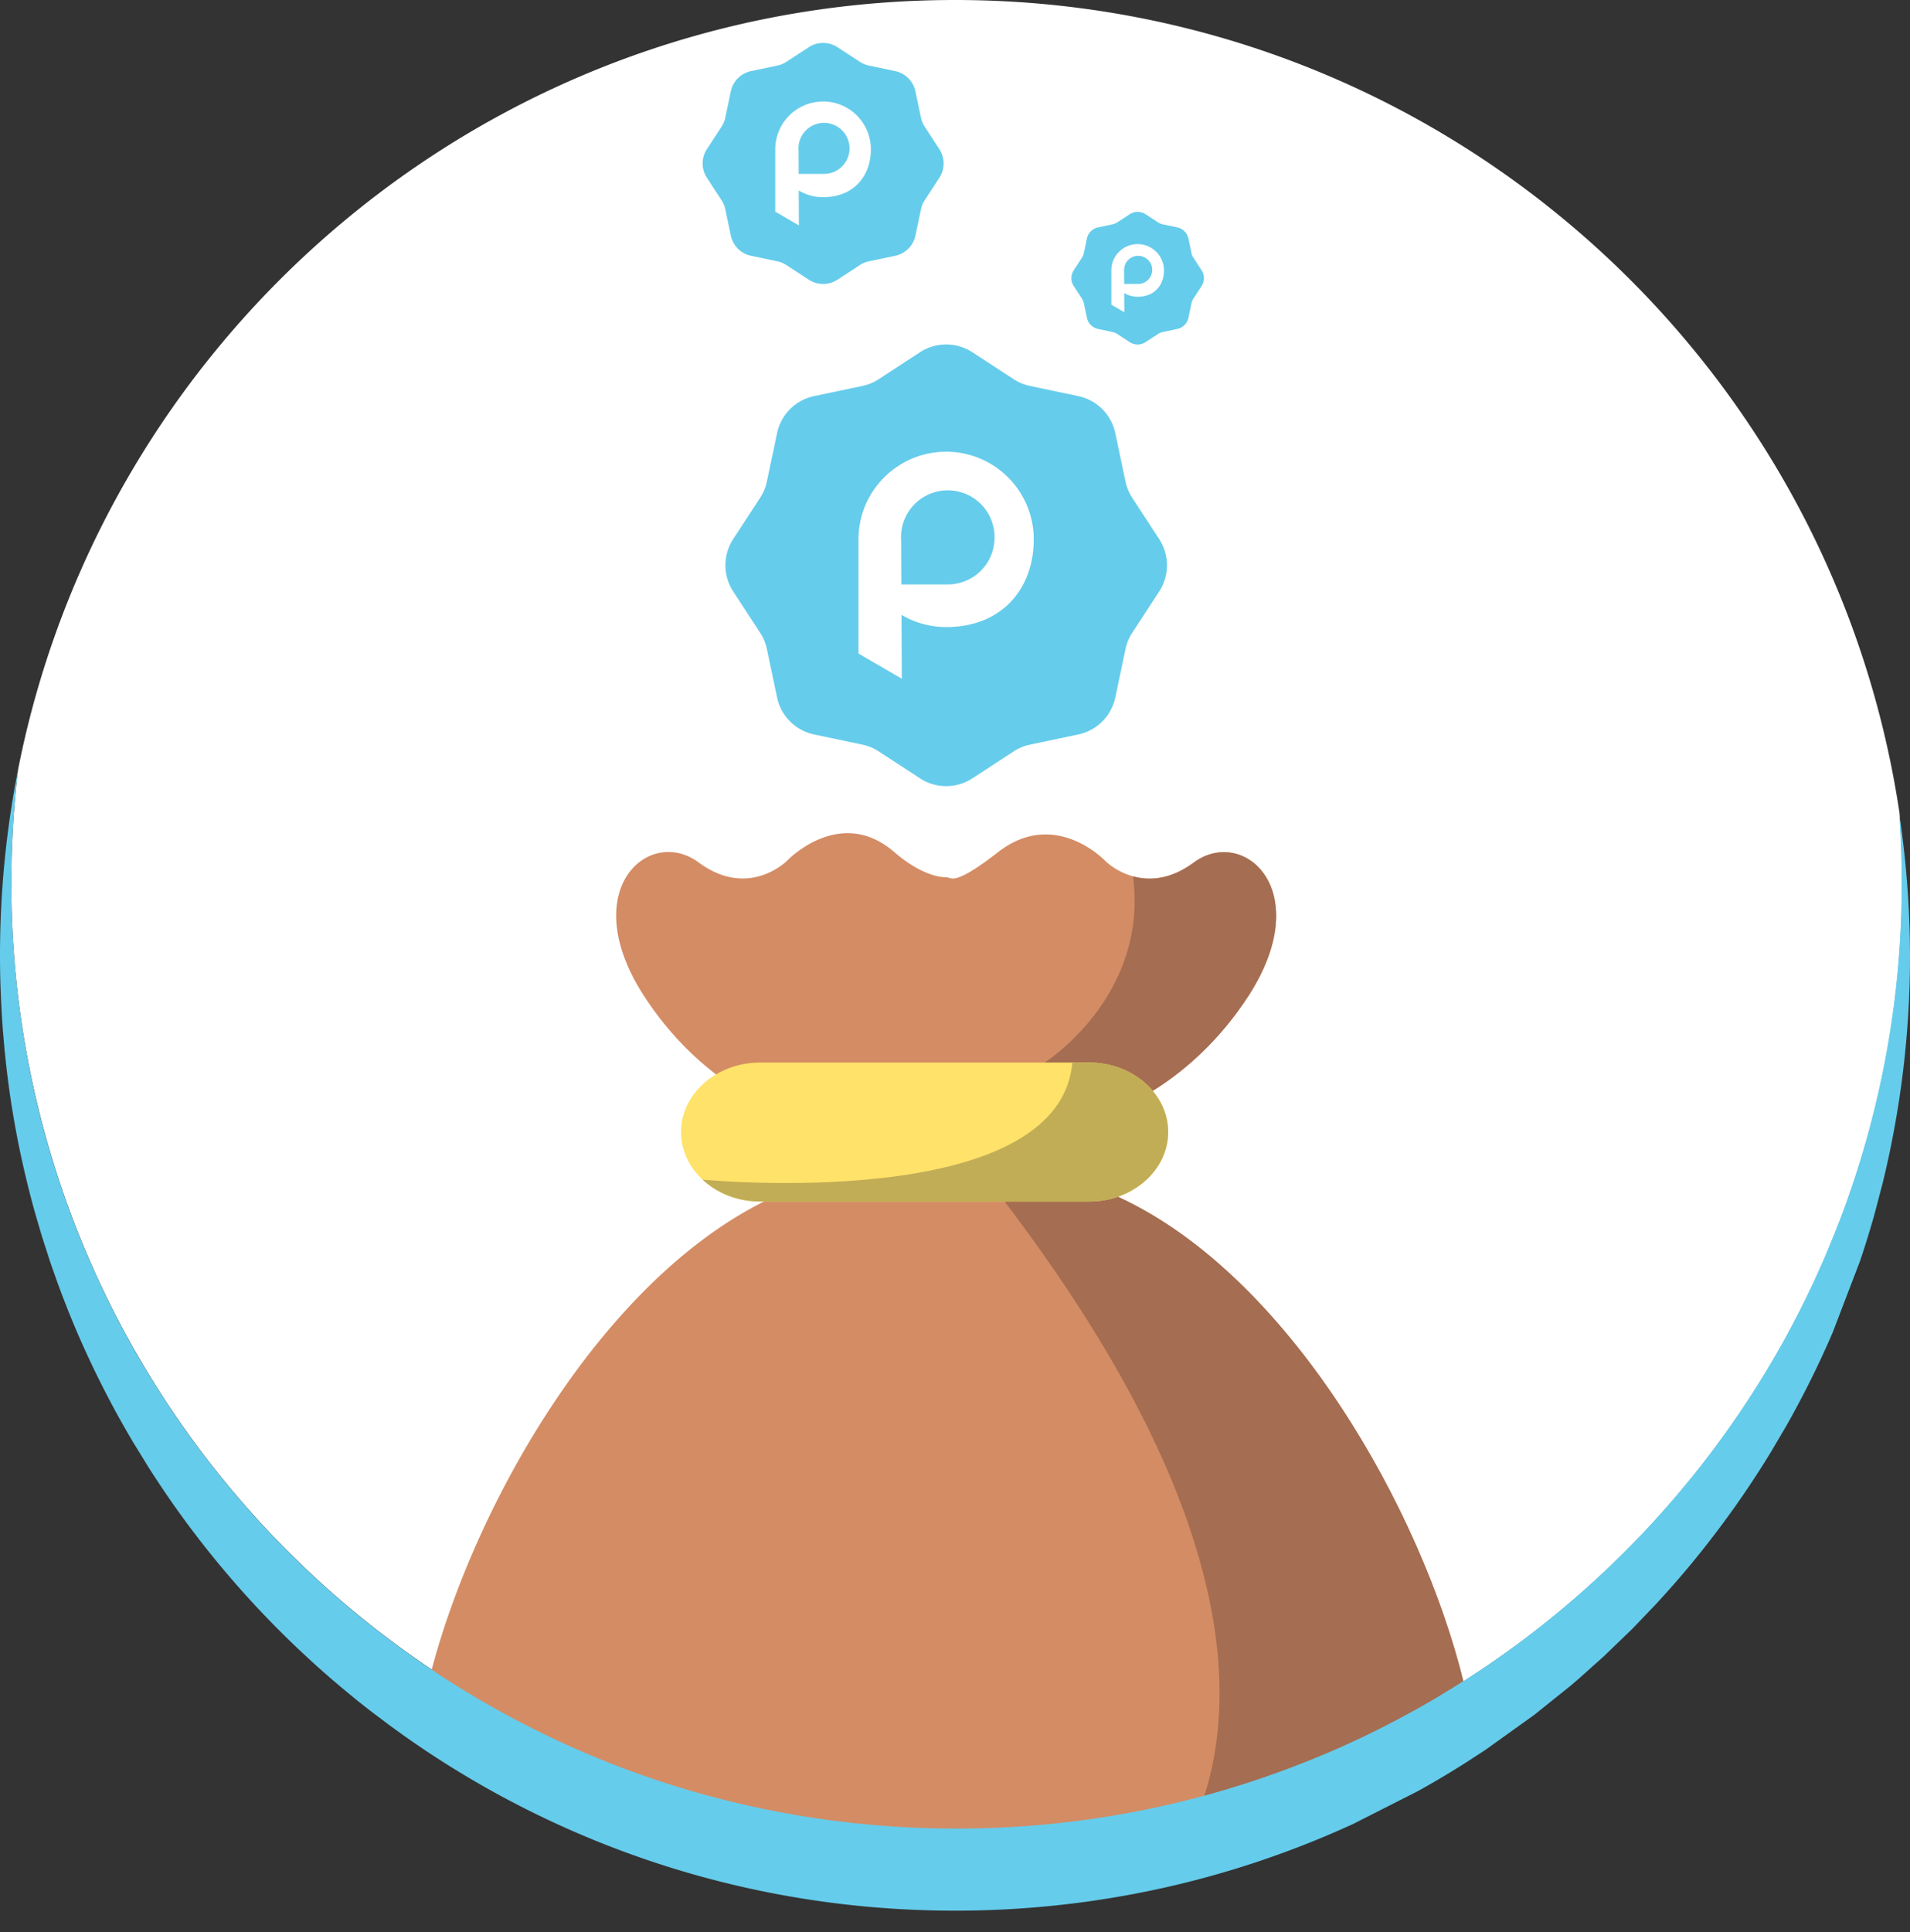 <svg xmlns="http://www.w3.org/2000/svg" width="89" height="90" fill="none" xmlns:v="https://vecta.io/nano"><rect width="100%" height="100%" fill="#333333" stroke="none"/><path d="M88.63 41.13c0 3.611-.434 7.124-1.257 10.483a39.99 39.99 0 0 1-.394 1.5C84.054 63.49 77.421 72.31 68.603 78.059a43.72 43.72 0 0 1-12.118 5.493 44.05 44.05 0 0 1-11.907 1.629 43.85 43.85 0 0 1-24.161-7.212C11.629 72.194 5.033 63.359 2.141 52.981a44.03 44.03 0 0 1-.358-1.367A44.16 44.16 0 0 1 .527 41.13c0-1.785.107-3.545.314-5.274a44.14 44.14 0 0 1 2.421-8.103C9.876 11.476 25.85 0 44.502 0 57.125 0 68.52 5.258 76.619 13.7c6.223 6.488 10.499 14.858 11.892 24.173.076 1.076.119 2.161.119 3.257z" fill="#fff"/><path d="M36.587 55.106l1.423-2.767s-2.202-.408-4.648-2.292c-1.106-.85-2.264-2.003-3.289-3.555-3.301-4.984.145-8.045 2.481-6.318s4.12-.078 4.12-.078 2.459-2.596 4.994-.406c1.405 1.212 2.356 1.178 2.443 1.176.01 0 .03.008.04.008.191.012.334.394 2.354-1.178 2.662-2.071 4.994.406 4.994.406s.491.499 1.295.72c.728.203 1.715.179 2.827-.641 2.336-1.727 5.78 1.335 2.481 6.317-1.375 2.077-2.982 3.438-4.389 4.317a12.83 12.83 0 0 1-2.409 1.19c-.704.257-1.144.34-1.144.34l1.339 2.604.356.692.229.105c8.024 3.684 14.146 14.625 16.101 22.57a43.72 43.72 0 0 1-12.118 5.493 44.05 44.05 0 0 1-11.907 1.629c-8.923 0-17.225-2.654-24.161-7.212 1.938-7.779 7.843-18.381 15.604-22.258.235-.119.471-.229.708-.334l.275-.527z" fill="#d48c64"/><path d="M46.809 55.967l4.695-1.019.356.692.229.105c8.024 3.684 14.146 14.626 16.101 22.57-3.691 2.409-7.769 4.277-12.118 5.493 1.721-5.212 1.218-14.069-9.263-27.839zM58.104 46.5c-2.286 3.452-5.213 4.926-6.798 5.507l-2.63-2.511s4.849-3.062 4.12-8.674c.728.203 1.715.181 2.827-.641 2.336-1.725 5.78 1.335 2.481 6.319z" fill="#a56d51"/><path d="M54.433 52.733c0 .891-.414 1.699-1.082 2.286s-1.586.951-2.598.951H35.411c-1.05 0-2.001-.392-2.672-1.019-.623-.581-1.007-1.361-1.007-2.218 0-.891.414-1.699 1.082-2.286s1.586-.951 2.598-.951h15.343c2.025 0 3.679 1.456 3.679 3.237z" fill="#ffe269"/><path d="M54.433 52.733c0 .891-.414 1.699-1.082 2.286s-1.586.951-2.598.951H35.411c-1.05 0-2.001-.392-2.672-1.019 0 0 16.603 1.608 17.229-5.455h.786c2.025 0 3.679 1.456 3.679 3.237z" fill="#c1ad56"/><path d="M37.934 18.452l2.25-.474c.269-.056.527-.163.76-.314l1.926-1.257c.742-.482 1.697-.482 2.439 0l1.926 1.257c.231.151.488.257.76.314l2.25.474c.867.183 1.542.858 1.725 1.725l.474 2.25c.056.27.163.527.314.76l1.257 1.926c.483.742.483 1.697 0 2.439l-1.257 1.926c-.151.231-.257.489-.314.76l-.474 2.25c-.183.867-.858 1.542-1.725 1.725l-2.25.474c-.269.056-.527.163-.76.314l-1.926 1.257c-.742.483-1.697.483-2.439 0l-1.926-1.257c-.231-.151-.489-.257-.76-.314l-2.25-.474c-.867-.183-1.542-.859-1.725-1.725l-.474-2.25a2.25 2.25 0 0 0-.314-.76l-1.257-1.926c-.482-.742-.482-1.697 0-2.439l1.257-1.926c.151-.231.257-.489.314-.76l.474-2.25c.183-.867.858-1.542 1.725-1.725z" fill="#66cceb"/><path d="M44.086 21.043c-2.254 0-4.084 1.83-4.084 4.084v5.316l2.019 1.174-.014-2.976a4.06 4.06 0 0 0 2.079.569c2.64 0 4.084-1.83 4.084-4.084s-1.828-4.084-4.084-4.084zm.078 6.181h-2.165l-.01-2.029-.006-.151.004-.135a2.18 2.18 0 0 1 4.357.135 2.18 2.18 0 0 1-2.179 2.18z" fill="#fff"/><path d="M51.164 10.593l.675-.143c.08-.018.159-.048.227-.095l.579-.378a.67.67 0 0 1 .732 0l.579.378a.68.68 0 0 0 .227.095l.676.143a.67.67 0 0 1 .517.517l.143.676c.018.08.048.159.095.227l.378.579a.67.67 0 0 1 0 .732l-.378.579a.68.68 0 0 0-.095.227l-.143.676a.67.67 0 0 1-.517.517l-.676.143c-.08.018-.159.048-.227.095l-.579.378a.67.67 0 0 1-.732 0l-.579-.378a.68.68 0 0 0-.227-.095l-.675-.143a.67.67 0 0 1-.517-.517l-.143-.676c-.018-.08-.048-.159-.094-.227l-.378-.579a.67.67 0 0 1 0-.732l.378-.579c.046-.07.076-.147.094-.227l.143-.676a.67.67 0 0 1 .517-.517z" fill="#66cceb"/><path d="M53.011 11.371c-.678 0-1.226.549-1.226 1.226v1.596l.605.352-.004-.893a1.22 1.22 0 0 0 .625.171c.792 0 1.227-.549 1.227-1.226a1.23 1.23 0 0 0-1.227-1.226zm.022 1.856h-.649l-.004-.609v-.046c0-.014 0-.026.002-.04.02-.344.306-.615.654-.615.362 0 .655.293.655.656a.66.66 0 0 1-.657.655z" fill="#fff"/><path d="M34.995 3.313l1.229-.259c.147-.03.287-.088.414-.171l1.052-.686a1.22 1.22 0 0 1 1.331 0l1.052.686c.127.082.267.141.414.171l1.228.259a1.22 1.22 0 0 1 .941.941l.259 1.229c.03.147.088.288.171.414l.686 1.052a1.22 1.22 0 0 1 0 1.331l-.686 1.052c-.082.127-.141.267-.171.414l-.259 1.228a1.22 1.22 0 0 1-.941.941l-1.228.259c-.147.03-.288.088-.414.171l-1.052.686a1.22 1.22 0 0 1-1.331 0l-1.052-.686c-.127-.082-.267-.141-.414-.171l-1.229-.259a1.22 1.22 0 0 1-.941-.941l-.259-1.228c-.03-.147-.088-.288-.171-.414l-.686-1.052a1.22 1.22 0 0 1 0-1.331l.686-1.052c.082-.127.141-.267.171-.414l.259-1.229a1.22 1.22 0 0 1 .941-.941z" fill="#66cceb"/><path d="M38.352 4.729a2.23 2.23 0 0 0-2.228 2.228v2.901l1.102.641-.008-1.625c.332.197.72.312 1.134.312 1.442 0 2.228-.997 2.228-2.228s-.995-2.23-2.228-2.23zm.044 3.372h-1.18l-.006-1.108-.004-.082.002-.072a1.19 1.19 0 0 1 1.188-1.116 1.19 1.19 0 0 1 1.19 1.19 1.19 1.19 0 0 1-1.19 1.188z" fill="#fff"/><path d="M89 44.501a44.51 44.51 0 0 1-1.269 10.59l-.398 1.516a44.17 44.17 0 0 1-.659 2.127l-1.281 3.346c-.641 1.488-1.359 2.933-2.153 4.333l-.712 1.21a43.8 43.8 0 0 1-2.712 3.955 42.8 42.8 0 0 1-2.131 2.572l-.499.549-1.092 1.142-.058.058-1.313 1.265-1.21 1.08-.352.3-1.667 1.337-2.288 1.639-.889.579a44.59 44.59 0 0 1-2.238 1.331l-3.018 1.53a44.29 44.29 0 0 1-9.072 3.03 44.72 44.72 0 0 1-9.49 1.013c-9.14 0-17.637-2.757-24.704-7.481l-.567-.386-.368-.257-.708-.511-.702-.529c-.173-.129-.344-.263-.515-.398-.362-.285-.72-.579-1.074-.877-.454-.38-.899-.772-1.337-1.17l-.473-.438a44.76 44.76 0 0 1-4.355-4.717c-.37-.464-.73-.935-1.082-1.413-.521-.708-1.019-1.434-1.498-2.173l-.189-.292-.732-1.192-.115-.197a42.09 42.09 0 0 1-1.285-2.35c-.591-1.164-1.134-2.356-1.621-3.575l-.275-.704-.211-.567-.219-.621c-.046-.125-.088-.249-.131-.374l-.384-1.19-.328-1.116a43.38 43.38 0 0 1-.36-1.381c-.131-.535-.253-1.072-.364-1.612-.119-.579-.227-1.16-.322-1.747-.105-.639-.195-1.285-.271-1.934l-.022-.193c-.006-.058-.014-.117-.018-.175l-.056-.525-.082-.947C.092 47.43.062 46.902.04 46.371l-.006-.165C.01 45.641 0 45.072 0 44.501c0-2.958.29-5.849.84-8.645-.207 1.731-.314 3.49-.314 5.276l.006.676.012.571.01.308.018.466.03.609.01.151.04.575.042.513c.006.094.016.187.024.279l.036.358c.008.099.018.193.03.29l.006.068.006.05v.002l.014.117.048.418c.002.01.002.018.004.028l.006.05c.006.054.014.107.022.161l.05.378.078.539v.006l.036.235.05.312c.002.022.006.042.01.064l.05.296c.004.028.01.056.014.084l.026.147.076.414c.002.018.004.022.004.024l.088.456.066.33.018.088c.004.022.008.042.014.064.012.064.026.129.042.193a38.79 38.79 0 0 0 .265 1.162l.127.499c.024.101.05.203.078.304.004.02.01.038.016.058.042.169.09.338.137.507l.139.485.094.324.097.318c.006.016.01.034.016.05l.151.479.181.547.143.418v.002l.046.133.191.529.197.533.002.002.207.533.185.462.199.479.189.44.201.452.308.669.111.233.151.316h.002c.02.044.04.086.062.131l.249.499.048.094.191.372a1.23 1.23 0 0 0 .038.072l.239.448.207.38c.207.378.42.752.639 1.122l.257.428.29.472.279.44.559.855.306.446a30.99 30.99 0 0 0 .525.742l.002.006.189.257c.012.018.026.036.038.052l.068.091.41.547.414.537.402.501.104.127.103.127.452.539.376.436.285.324a14.03 14.03 0 0 0 .29.322l.555.599c.01.012.022.022.032.034s.022.024.036.036l.318.334.493.501.149.151.446.436.372.354.754.694.384.34.436.378.426.362c.3.251.603.499.911.74a1.12 1.12 0 0 0 .058.044l.398.312.462.35a39.95 39.95 0 0 0 1.616 1.154l.595.4.535.346.229.145.553.342.533.318c.068.042.139.082.209.121.141.084.284.165.426.245.04.024.081.046.121.068l.308.171a1.27 1.27 0 0 0 .072.04h.002l.462.253h.002l.448.235a10.52 10.52 0 0 0 .261.135.61.61 0 0 0 .062.032l.356.179c.018.008.036.018.054.026l.241.119a20.49 20.49 0 0 0 .473.227l.211.1.183.084h.002a10.68 10.68 0 0 0 .271.125h.002c.006.004.014.006.02.01l.519.229.446.193.736.304.412.163c.012.004.026.01.038.014l.269.105.491.183.229.084.229.082c.036.014.072.026.109.038l.593.205.316.105c.105.036.211.068.316.102a40.63 40.63 0 0 0 1.279.388l.294.082.294.08c.012.004.022.006.034.01s.018.004.026.008c.02.006.04.01.06.016.012.002.022.006.034.008l.259.068.292.074.555.137.225.052.529.121.589.127.462.093c.016.002.03.006.046.008.074.016.151.03.225.044l.535.096a6.62 6.62 0 0 0 .177.032l.408.066c.125.022.249.04.374.058.103.018.205.034.31.046.032.006.066.01.098.014l.038.006a8.7 8.7 0 0 0 .402.056c.058.01.119.016.177.024l.75.091c.147.018.291.032.436.046l.074.006.048.006c.052.006.107.012.161.016l.066.006.127.012a9.25 9.25 0 0 0 .249.02c.137.014.273.024.41.036l.265.018.44.028a8.76 8.76 0 0 0 .324.018c.018.002.038.004.056.004h.012l.382.018c.018 0 .034.002.052.002h.018a9.77 9.77 0 0 0 .338.012 10.56 10.56 0 0 0 .356.01l.378.008c.04 0 .08.002.121.002l.633.006a44.06 44.06 0 0 0 11.907-1.629l.237-.068.43-.125.336-.103a33.81 33.81 0 0 0 1.279-.414 6.06 6.06 0 0 0 .304-.105l.304-.107c.06-.02.119-.042.177-.062a4.22 4.22 0 0 1 .177-.064l.529-.199.527-.205.487-.195.143-.058.613-.257.657-.29a3.21 3.21 0 0 0 .149-.068l.633-.294.153-.074.645-.316c.012-.006.026-.012.038-.02a20.98 20.98 0 0 0 .475-.243c.006-.004.014-.006.02-.01.087-.042.171-.088.255-.133l.641-.344c.014-.008.026-.014.04-.022.042-.022.086-.046.129-.07.006-.002.014-.006.02-.01l.259-.147c.012-.006.014-.008.018-.01.143-.078.286-.161.428-.243l.432-.253.018-.012.4-.241c.048-.028.095-.058.143-.087a7.46 7.46 0 0 0 .235-.145l.235-.147.551-.352.696-.462.257-.175.422-.298a19.93 19.93 0 0 0 .553-.398c.058-.04.117-.082.175-.127.097-.068.191-.141.285-.213h.002l.428-.326c.006-.006.014-.01.02-.016h.002l.304-.239c.225-.173.434-.342.643-.513l.239-.197c.02-.016.038-.032.058-.048l.259-.217c.022-.018.044-.036.066-.056l.181-.153.324-.279.08-.07a27.89 27.89 0 0 0 .448-.4 7.63 7.63 0 0 0 .193-.175c.131-.117.261-.237.39-.358v-.002l.133-.123.457-.436.434-.426.016-.016c.056-.054.113-.111.169-.169l.344-.35.211-.219c.01-.01.02-.022.03-.032l.436-.462.464-.509.314-.352.322-.368.402-.476.282-.338.326-.402.303-.382c.042-.056.087-.113.133-.171l.165-.217v-.002c.008-.006.014-.014.018-.02l.018-.024.312-.412c.006-.006.01-.012.014-.018v-.002a10.94 10.94 0 0 0 .193-.261l.1-.137.352-.489c.012-.02.026-.04.042-.06l.384-.553.348-.519c.01-.014.018-.028.028-.042a.64.64 0 0 1 .032-.048l.39-.607a.93.93 0 0 0 .06-.094 25.29 25.29 0 0 0 .342-.549 5.48 5.48 0 0 0 .111-.183l.247-.416c.01-.014.018-.028.026-.042.014-.022.026-.046.04-.068a10.32 10.32 0 0 0 .187-.324l.269-.474.048-.086.106-.193.193-.358.292-.555.155-.302.012-.024.297-.599.273-.571.054-.113c.004-.012.01-.024.016-.036.014-.032.028-.062.042-.093l.175-.382.141-.316.191-.44.537-1.311.253-.661c.006-.014.01-.028.016-.042l.115-.314.112-.314.231-.672.074-.217.105-.33c.008-.018.012-.036.018-.052l.121-.386c.016-.046.03-.095.044-.141l.131-.438.141-.485a45.4 45.4 0 0 0 .392-1.498 43.95 43.95 0 0 0 1.259-10.483c0-1.096-.042-2.184-.119-3.257A45 45 0 0 1 89 44.501z" fill="#66cceb"/></svg>